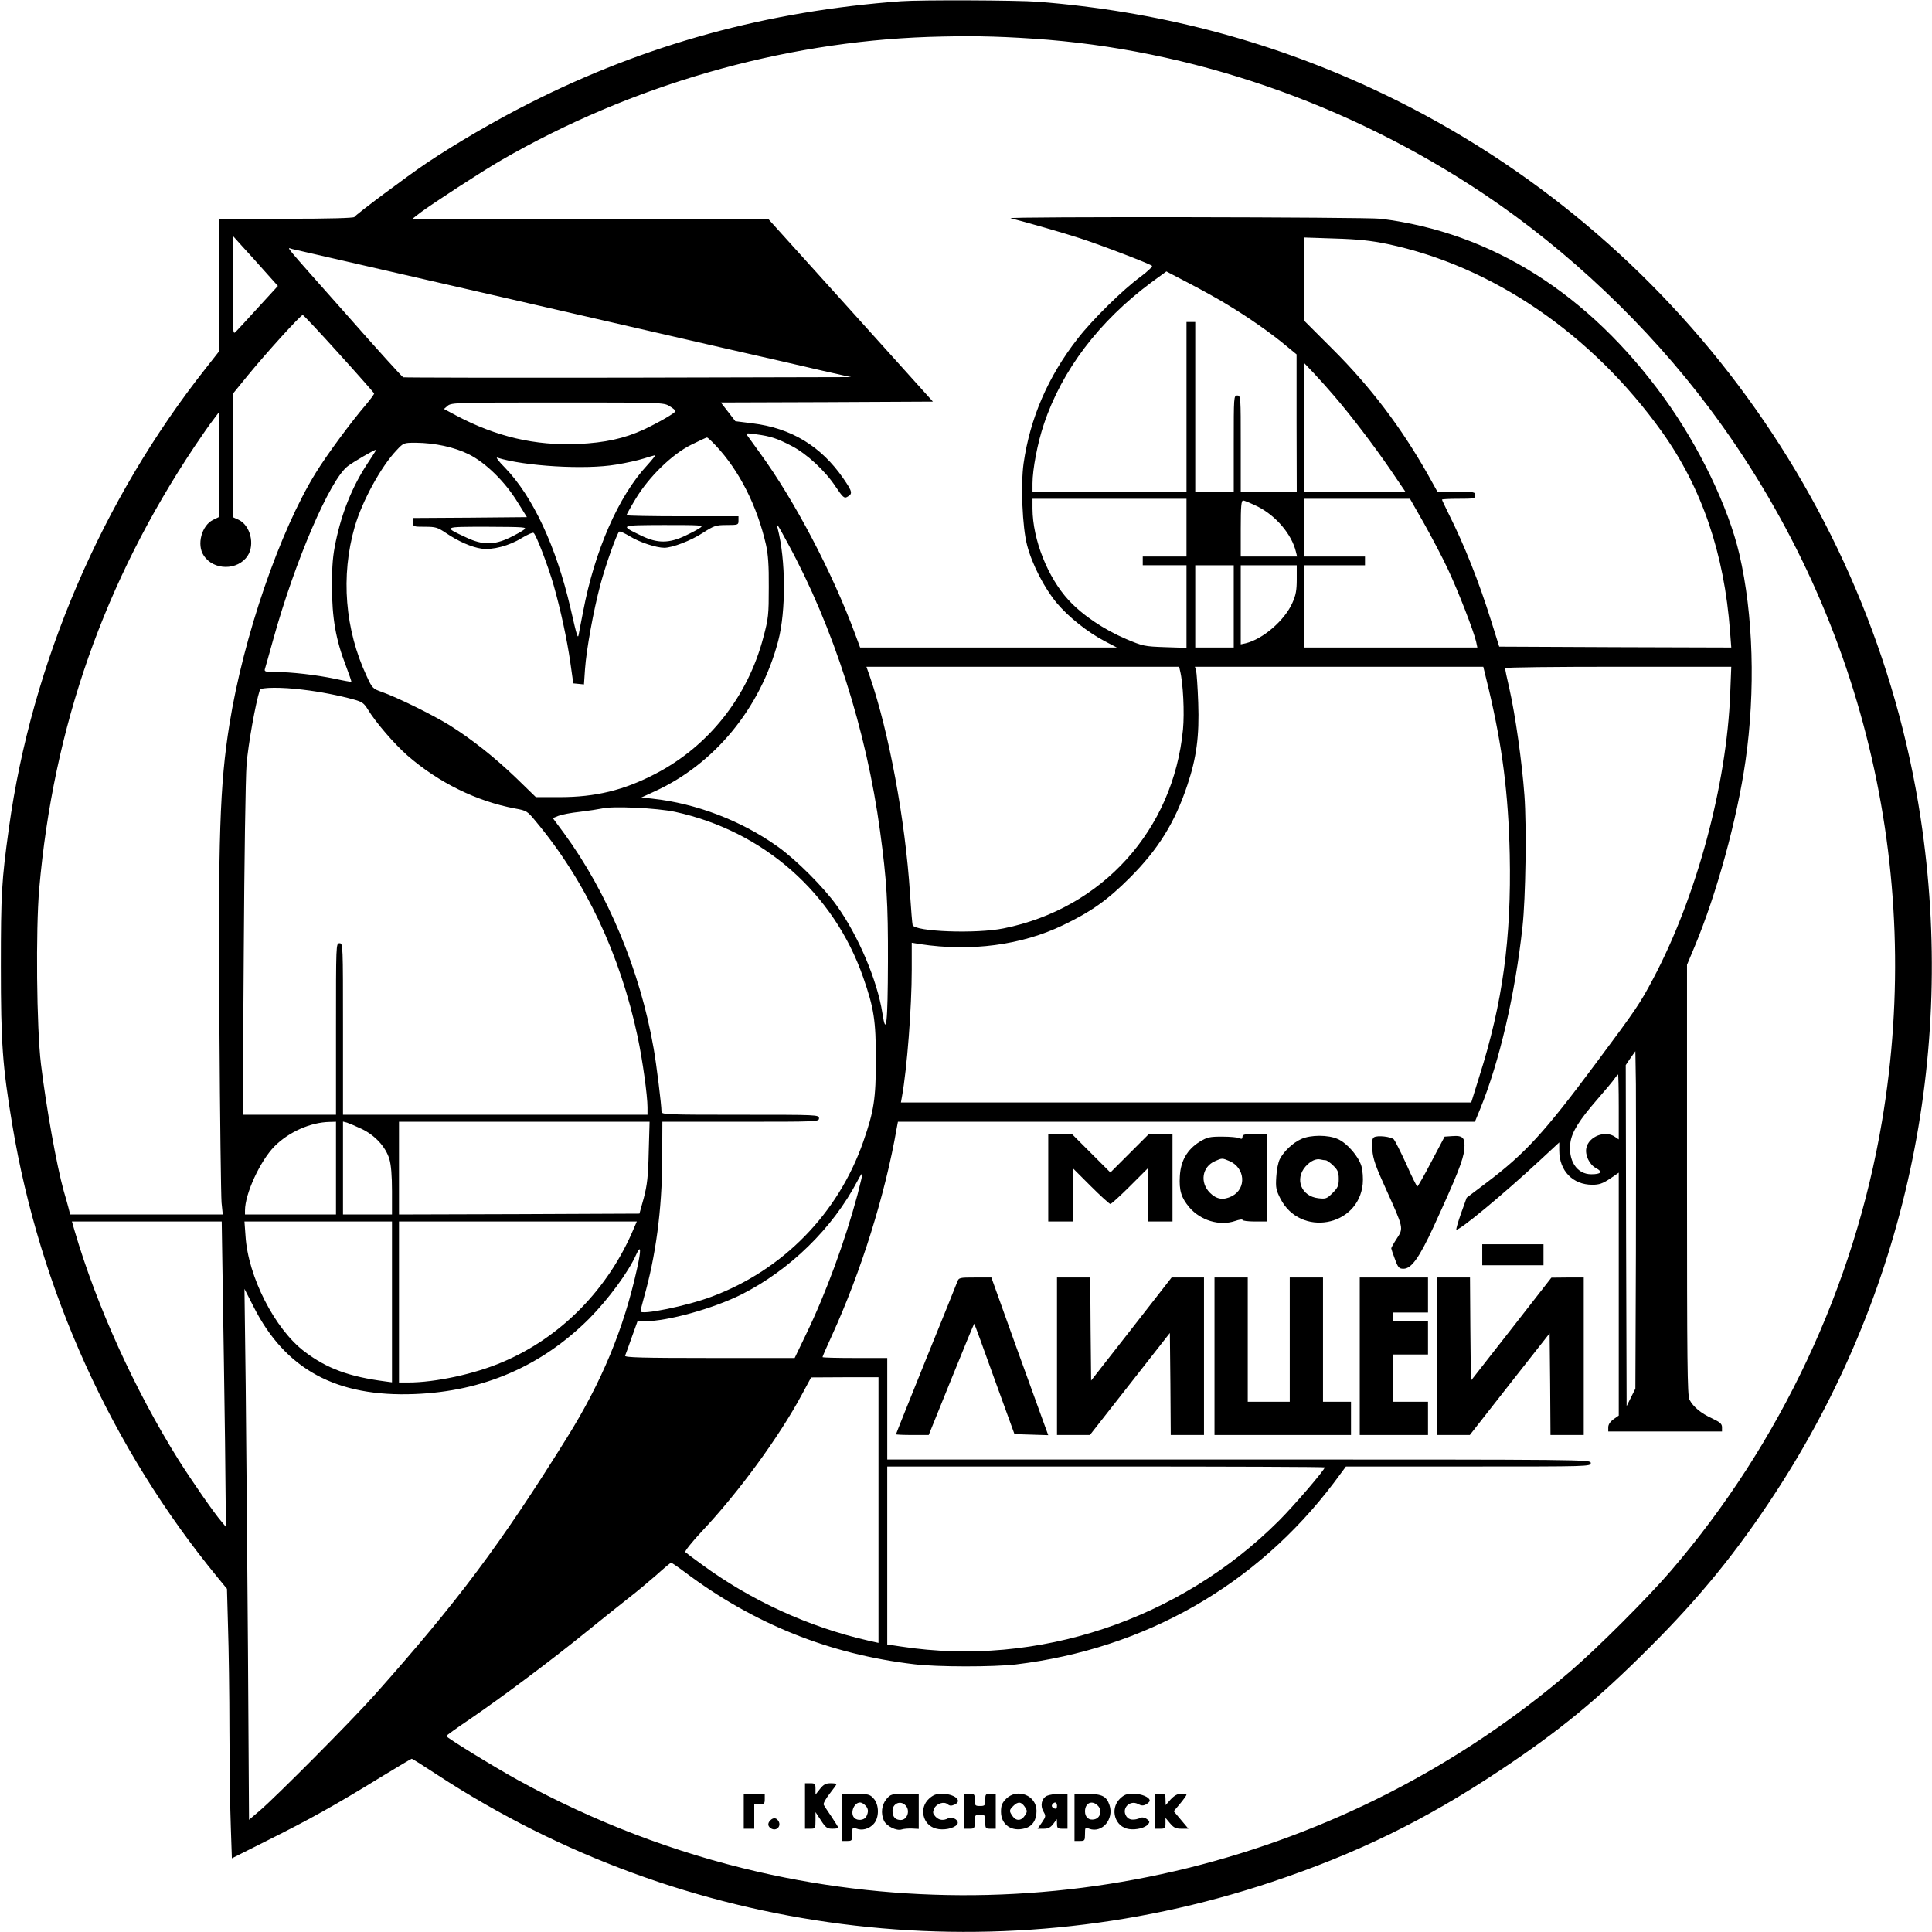 <?xml version="1.0" encoding="UTF-8" standalone="yes"?>
<svg version="1.0" xmlns="http://www.w3.org/2000/svg" width="291.971mm" height="291.971mm" viewBox="0 0 1104 1104" preserveAspectRatio="xMidYMid meet">
  <g transform="translate(0,1104) scale(0.1,-0.1)" fill="#000000" stroke="none">
    <path d="M5150 11033 c-767 -56 -1463 -247 -2125 -583 -193 -97 -427 -234
-589 -343 -103 -69 -402 -292 -411 -307 -4 -6 -146 -10 -391 -10 l-384 0 0
-380 0 -380 -73 -93 c-595 -752 -996 -1687 -1126 -2628 -42 -303 -46 -377 -46
-789 0 -442 9 -569 65 -906 157 -945 567 -1849 1172 -2586 l55 -67 6 -218 c4
-120 8 -387 8 -593 1 -206 4 -455 8 -552 l6 -177 205 103 c237 118 394 206
641 358 97 59 179 108 182 108 3 0 70 -42 149 -94 1406 -919 3164 -1145 4763
-611 488 163 878 353 1310 641 335 223 555 403 850 699 288 287 500 548 717
880 745 1139 1039 2503 833 3861 -276 1816 -1461 3393 -3135 4168 -602 279
-1234 443 -1909 496 -121 9 -668 11 -781 3z m755 -214 c898 -59 1801 -370
2575 -888 482 -323 936 -754 1286 -1221 877 -1170 1232 -2636 988 -4079 -158
-939 -580 -1838 -1205 -2566 -132 -154 -420 -442 -574 -574 -1278 -1096 -3006
-1523 -4644 -1147 -478 110 -938 286 -1371 524 -133 73 -410 243 -410 252 1 3
60 46 133 95 187 128 464 335 666 499 96 78 208 167 250 200 42 32 110 90 153
127 42 38 79 69 83 69 4 0 39 -24 79 -54 393 -295 825 -469 1311 -526 130 -16
453 -16 580 -1 738 89 1375 453 1817 1038 l69 93 700 0 c692 0 699 0 699 20 0
20 -7 20 -2010 20 l-2010 0 0 290 0 290 -185 0 c-102 0 -185 2 -185 5 0 3 24
59 54 124 166 363 305 807 370 1184 l7 37 1649 0 1648 0 30 73 c110 269 200
655 242 1042 18 162 24 573 11 750 -14 192 -52 459 -86 610 -14 60 -25 113
-25 117 0 5 291 8 647 8 l646 0 -6 -152 c-20 -524 -193 -1163 -439 -1628 -75
-142 -96 -174 -328 -485 -296 -398 -404 -516 -628 -685 l-111 -84 -32 -89
c-17 -48 -29 -90 -27 -93 12 -11 267 200 477 395 l111 103 0 -46 c0 -116 77
-196 189 -196 39 0 59 7 100 34 l51 35 0 -694 0 -694 -30 -21 c-19 -14 -30
-30 -30 -46 l0 -24 325 0 325 0 0 24 c0 20 -11 29 -57 51 -63 29 -107 65 -129
107 -12 23 -14 218 -14 1256 l0 1229 44 105 c125 299 242 725 290 1058 58 403
45 840 -35 1184 -63 269 -230 616 -429 891 -431 596 -984 946 -1620 1025 -85
10 -2157 13 -2115 3 104 -27 293 -81 395 -114 132 -43 399 -146 413 -158 4 -4
-25 -32 -65 -62 -103 -75 -278 -248 -360 -354 -170 -218 -272 -455 -309 -713
-17 -122 -7 -366 20 -467 28 -109 99 -246 169 -330 67 -80 176 -167 275 -219
l69 -36 -734 0 -733 0 -29 78 c-130 351 -346 763 -544 1034 -31 43 -63 87 -70
97 -12 17 -9 17 50 9 82 -11 118 -23 201 -66 86 -44 193 -143 252 -233 40 -59
49 -68 65 -59 34 18 32 29 -21 106 -128 185 -298 288 -521 315 l-96 12 -41 53
-42 54 606 2 606 3 -471 523 -471 522 -1016 0 -1016 0 45 35 c71 53 352 236
463 300 739 427 1597 675 2440 704 221 7 377 5 600 -10z m-4393 -1328 l76 -85
-110 -120 c-61 -67 -119 -130 -130 -141 -18 -19 -18 -12 -18 264 l0 284 53
-59 c30 -32 88 -97 129 -143z m6415 155 c603 -127 1170 -515 1570 -1074 227
-318 356 -694 389 -1140 l7 -92 -663 2 -663 3 -47 150 c-69 221 -153 432 -241
607 -21 43 -39 80 -39 83 0 3 43 5 95 5 88 0 95 1 95 20 0 19 -7 20 -108 20
l-108 0 -54 97 c-152 269 -328 502 -547 720 l-163 163 0 236 0 237 178 -6
c135 -4 206 -12 299 -31z m-5202 -271 c567 -130 1203 -276 1415 -325 212 -48
461 -105 554 -127 l169 -38 -1274 -3 c-701 -1 -1279 0 -1285 2 -6 2 -150 161
-319 353 -385 434 -346 387 -315 380 14 -3 489 -112 1055 -242z m4297 -81
c111 -67 240 -157 325 -228 l62 -51 0 -392 1 -393 -160 0 -160 0 0 275 c0 268
0 275 -20 275 -20 0 -20 -7 -20 -275 l0 -275 -110 0 -110 0 0 485 0 485 -25 0
-25 0 0 -485 0 -485 -440 0 -440 0 0 48 c0 80 29 232 65 338 103 309 316 589
615 811 l85 62 132 -69 c73 -38 174 -94 225 -126z m-5086 -274 c110 -121 200
-224 202 -228 1 -4 -21 -34 -49 -67 -83 -97 -222 -285 -284 -386 -206 -332
-414 -938 -494 -1439 -55 -344 -65 -638 -57 -1745 3 -506 9 -950 12 -987 l7
-68 -436 0 -436 0 -11 43 c-6 23 -18 65 -26 92 -41 148 -100 478 -130 725 -25
209 -30 766 -10 1000 81 929 372 1756 888 2529 39 58 86 126 105 150 l33 44 0
-299 0 -299 -33 -16 c-65 -32 -94 -142 -53 -203 56 -87 195 -87 251 -2 43 65
15 175 -52 206 l-33 15 0 352 0 352 88 108 c105 128 300 343 312 343 4 0 97
-99 206 -220z m5690 -245 c96 -112 224 -280 318 -417 l87 -128 -290 0 -291 0
0 369 0 369 58 -61 c32 -34 85 -93 118 -132z m-3800 -56 c19 -11 34 -24 34
-28 0 -10 -95 -65 -182 -106 -111 -51 -222 -75 -373 -82 -247 -11 -471 42
-699 163 l-69 37 22 19 c22 17 55 18 628 18 596 0 606 0 639 -21z m265 -226
c134 -143 235 -343 286 -565 12 -54 17 -117 16 -243 0 -157 -2 -179 -31 -287
-89 -340 -313 -623 -619 -781 -179 -93 -341 -132 -544 -132 l-137 0 -109 106
c-128 123 -257 225 -386 306 -98 60 -297 158 -385 189 -51 18 -55 21 -86 89
-125 266 -150 574 -69 855 42 145 150 344 240 438 39 42 41 42 109 42 109 -1
220 -25 303 -66 96 -48 207 -156 279 -274 l53 -85 -326 -3 -325 -2 0 -25 c0
-24 2 -25 68 -25 61 0 72 -3 121 -36 69 -47 146 -81 203 -89 61 -9 158 16 230
61 32 19 62 33 67 29 14 -8 85 -194 115 -300 39 -137 76 -307 95 -440 l17
-120 31 -3 30 -3 6 88 c8 112 48 333 88 483 29 109 92 287 107 302 4 4 32 -9
62 -27 53 -33 150 -65 196 -65 46 0 153 41 220 85 64 41 74 45 137 45 65 0 67
1 67 25 l0 25 -320 0 c-176 0 -320 3 -320 6 0 3 23 45 52 93 76 126 208 255
317 309 46 23 87 42 91 42 4 0 27 -21 51 -47z m-1948 -35 c-4 -7 -24 -38 -44
-68 -85 -129 -145 -277 -180 -443 -17 -80 -22 -136 -22 -257 0 -180 22 -306
79 -453 19 -50 33 -91 32 -93 -2 -1 -43 6 -93 17 -110 23 -252 39 -340 39 -59
0 -66 2 -61 18 3 9 24 84 47 167 124 448 324 913 426 991 31 24 150 93 161 94
2 0 -1 -6 -5 -12z m1555 -77 c-164 -176 -300 -488 -366 -836 -12 -60 -23 -119
-25 -130 -5 -27 -9 -17 -47 150 -82 353 -215 638 -375 803 -34 34 -53 60 -44
57 154 -49 504 -70 679 -40 57 9 128 25 159 35 31 10 60 18 65 19 4 1 -16 -25
-46 -58z m3082 -356 l0 -165 -125 0 -125 0 0 -25 0 -25 125 0 125 0 0 -236 0
-236 -122 4 c-118 4 -127 6 -222 46 -129 55 -249 136 -329 222 -120 130 -206
347 -207 523 l0 57 440 0 440 0 0 -165z m1358 23 c44 -79 106 -196 136 -261
58 -123 149 -358 161 -414 l7 -33 -496 0 -496 0 0 235 0 235 175 0 175 0 0 25
0 25 -175 0 -175 0 0 165 0 165 303 0 304 0 81 -142z m-950 97 c104 -53 193
-158 217 -257 l7 -28 -161 0 -161 0 0 160 c0 129 3 160 14 160 7 0 45 -16 84
-35z m-3186 -120 c-12 -9 -52 -30 -88 -47 -91 -43 -157 -43 -245 -1 -131 63
-131 62 126 63 210 0 228 -1 207 -15z m501 -92 c259 -475 448 -1065 526 -1643
38 -280 46 -409 45 -745 -1 -354 -10 -435 -32 -293 -29 185 -136 438 -259 611
-74 105 -235 266 -340 340 -206 147 -465 246 -713 273 l-65 7 72 33 c345 156
609 477 710 862 45 171 43 464 -3 642 -10 38 -1 25 59 -87z m-1508 81 c-11 -9
-49 -30 -84 -47 -88 -42 -154 -42 -245 1 -135 63 -138 62 119 62 212 -1 228
-2 210 -16z m4055 -439 l0 -235 -110 0 -110 0 0 235 0 235 110 0 110 0 0 -235z
m360 155 c0 -63 -5 -91 -25 -135 -44 -100 -168 -207 -267 -231 l-28 -6 0 226
0 226 160 0 160 0 0 -80z m-667 -522 c18 -71 26 -241 17 -336 -55 -574 -461
-1024 -1025 -1137 -156 -32 -508 -19 -520 19 -2 6 -9 88 -15 181 -27 418 -120
921 -229 1238 l-20 57 893 0 894 0 5 -22z m1765 -110 c77 -326 111 -592 119
-939 10 -479 -40 -850 -174 -1271 l-46 -148 -1630 0 -1629 0 6 33 c29 159 56
510 56 726 l0 154 48 -8 c290 -44 579 -6 816 108 161 77 255 144 382 271 162
162 258 316 329 530 52 155 69 279 62 471 -3 88 -9 170 -12 183 l-7 22 824 0
824 0 32 -132z m-6778 1 c96 -11 208 -33 291 -56 48 -13 59 -21 81 -57 46 -75
149 -195 226 -263 178 -155 396 -262 615 -303 66 -12 70 -14 119 -74 284 -340
482 -760 582 -1232 28 -132 56 -335 56 -401 l0 -43 -870 0 -870 0 0 490 c0
483 0 490 -20 490 -20 0 -20 -7 -20 -490 l0 -490 -266 0 -267 0 6 933 c3 512
10 994 16 1070 9 111 51 349 76 425 5 15 127 16 245 1z m2127 -698 c506 -110
908 -464 1076 -947 61 -175 72 -245 72 -469 0 -224 -11 -294 -72 -469 -143
-410 -458 -733 -865 -885 -139 -53 -408 -108 -408 -84 0 4 9 39 19 76 68 237
104 505 105 789 l1 218 448 0 c440 0 447 0 447 20 0 20 -7 20 -450 20 -422 0
-450 1 -450 18 0 38 -29 272 -45 362 -77 444 -263 889 -513 1230 l-63 85 32
13 c18 7 73 18 123 23 50 6 107 15 126 19 58 15 314 3 417 -19z m5491 -2521
l-3 -775 -25 -50 -25 -50 -3 974 -2 975 27 40 28 39 3 -189 c1 -104 1 -538 0
-964z m-98 834 l0 -185 -22 15 c-55 39 -149 2 -163 -63 -9 -41 17 -96 55 -116
40 -21 30 -35 -27 -35 -83 0 -134 79 -119 183 9 60 51 127 151 242 48 55 94
110 102 123 9 12 17 22 19 22 2 0 4 -84 4 -186z m-7330 -349 l0 -265 -260 0
-260 0 0 23 c0 95 86 282 168 366 81 82 206 138 315 140 l37 1 0 -265z m147
224 c77 -37 137 -103 158 -172 10 -34 15 -95 15 -184 l0 -133 -140 0 -140 0 0
266 0 265 23 -6 c12 -4 50 -20 84 -36z m1640 -131 c-3 -141 -9 -190 -28 -263
l-25 -90 -687 -3 -687 -2 0 265 0 265 716 0 716 0 -5 -172z m1193 -245 c-72
-267 -179 -560 -295 -800 l-64 -133 -486 0 c-386 0 -486 3 -483 13 3 6 20 54
38 105 l33 92 42 0 c131 0 389 72 552 153 277 140 521 378 663 649 13 26 26
45 28 43 2 -2 -11 -56 -28 -122z m-3627 -540 c4 -214 9 -606 13 -873 l5 -485
-25 30 c-42 48 -168 230 -246 353 -249 398 -468 879 -594 1310 l-15 52 428 0
428 0 6 -387z m967 -72 l0 -460 -37 5 c-207 27 -334 73 -462 170 -170 128
-324 429 -338 662 l-6 82 422 0 421 0 0 -459z m1383 422 c-145 -348 -418 -626
-753 -767 -159 -68 -384 -116 -537 -116 l-53 0 0 460 0 460 679 0 680 0 -16
-37z m17 -234 c-76 -344 -202 -647 -400 -964 -380 -610 -624 -936 -1099 -1470
-129 -145 -563 -582 -657 -662 l-61 -52 -6 967 c-4 532 -10 1215 -13 1517 l-7
550 51 -100 c182 -361 474 -519 922 -501 391 15 724 159 996 430 110 111 225
267 269 366 28 62 30 30 5 -81z m1380 -1378 l0 -759 -62 14 c-337 77 -669 229
-950 436 -46 33 -87 64 -92 69 -5 4 39 59 97 121 208 221 438 536 567 775 l55
102 193 1 192 0 0 -759z m2550 244 c0 -14 -174 -217 -261 -304 -568 -568
-1380 -839 -2159 -720 l-80 12 0 509 0 508 1250 0 c688 0 1250 -2 1250 -5z"/>
    <path d="M5990 4310 l0 -250 70 0 70 0 0 152 0 153 103 -103 c56 -56 107 -102
112 -102 5 0 56 46 112 102 l103 103 0 -153 0 -152 70 0 70 0 0 250 0 250 -68
0 -67 0 -110 -110 -110 -110 -110 110 -110 110 -68 0 -67 0 0 -250z"/>
    <path d="M7100 4544 c0 -12 -5 -14 -17 -8 -10 5 -54 9 -99 9 -72 0 -86 -3
-130 -30 -70 -44 -107 -108 -112 -195 -5 -83 8 -124 54 -179 65 -76 174 -108
262 -78 23 8 42 11 42 6 0 -5 32 -9 70 -9 l70 0 0 250 0 250 -70 0 c-58 0 -70
-3 -70 -16z m-76 -138 c91 -38 101 -157 16 -201 -49 -25 -88 -19 -126 19 -59
59 -45 149 29 181 40 18 41 18 81 1z"/>
    <path d="M7435 4531 c-47 -21 -99 -70 -122 -115 -9 -17 -18 -62 -20 -101 -4
-62 -1 -76 24 -125 113 -220 445 -161 470 84 3 33 0 74 -7 101 -16 56 -81 132
-135 156 -54 25 -156 25 -210 0z m140 -121 c7 0 27 -14 44 -31 26 -25 31 -39
31 -76 0 -38 -5 -50 -35 -80 -33 -33 -39 -35 -82 -30 -97 11 -136 109 -73 181
30 33 60 47 88 40 8 -2 20 -4 27 -4z"/>
    <path d="M7851 4541 c-10 -7 -13 -25 -9 -73 4 -51 19 -94 78 -223 101 -224
101 -222 62 -282 -18 -27 -32 -53 -32 -56 0 -3 9 -31 21 -62 18 -49 24 -55 49
-55 45 0 90 63 171 238 134 292 171 385 176 442 7 68 -6 83 -69 78 l-43 -3
-75 -142 c-41 -79 -78 -143 -81 -143 -3 0 -32 57 -63 128 -32 70 -64 133 -71
141 -16 16 -95 25 -114 12z"/>
    <path d="M8470 3870 l0 -60 175 0 175 0 0 60 0 60 -175 0 -175 0 0 -60z"/>
    <path d="M5470 3715 c-5 -14 -86 -215 -180 -446 -93 -231 -170 -422 -170 -425
0 -2 42 -4 94 -4 l93 0 129 319 c71 176 130 318 131 317 2 -1 54 -144 116
-317 l114 -314 97 -3 96 -3 -23 63 c-13 35 -86 237 -163 450 l-139 388 -93 0
c-90 0 -93 -1 -102 -25z"/>
    <path d="M6040 3290 l0 -450 94 0 94 0 229 292 228 291 3 -291 2 -292 95 0 95
0 0 450 0 450 -92 0 -93 0 -230 -295 -230 -294 -3 295 -2 294 -95 0 -95 0 0
-450z"/>
    <path d="M6940 3290 l0 -450 390 0 390 0 0 95 0 95 -80 0 -80 0 0 355 0 355
-95 0 -95 0 0 -355 0 -355 -120 0 -120 0 0 355 0 355 -95 0 -95 0 0 -450z"/>
    <path d="M7770 3290 l0 -450 195 0 195 0 0 95 0 95 -100 0 -100 0 0 135 0 135
100 0 100 0 0 95 0 95 -100 0 -100 0 0 25 0 25 100 0 100 0 0 100 0 100 -195
0 -195 0 0 -450z"/>
    <path d="M8210 3290 l0 -450 95 0 94 0 228 291 228 290 3 -290 2 -291 95 0 95
0 0 450 0 450 -92 0 -93 -1 -230 -295 -230 -294 -3 295 -2 295 -95 0 -95 0 0
-450z"/>
    <path d="M4600 720 l0 -130 30 0 c29 0 30 1 30 48 l0 47 31 -47 c27 -42 36
-48 65 -48 19 0 34 2 34 6 0 3 -17 31 -38 62 -21 31 -42 62 -45 69 -4 6 11 34
33 62 22 28 40 53 40 56 0 3 -15 5 -34 5 -27 0 -40 -7 -60 -32 l-26 -33 0 33
c0 29 -3 32 -30 32 l-30 0 0 -130z"/>
    <path d="M4250 690 l0 -100 30 0 30 0 0 70 0 70 30 0 c27 0 30 3 30 30 l0 30
-60 0 -60 0 0 -100z"/>
    <path d="M4810 654 l0 -134 30 0 c28 0 30 2 30 40 0 37 1 39 23 31 33 -13 72
-3 99 26 33 35 33 111 -1 147 -21 23 -31 25 -102 24 l-79 0 0 -134z m134 70
c19 -18 20 -38 6 -65 -12 -21 -50 -25 -68 -7 -26 26 -3 88 33 88 7 0 21 -7 29
-16z"/>
    <path d="M5065 759 c-27 -33 -33 -81 -14 -123 15 -32 72 -60 102 -50 12 4 39
6 60 5 l37 -2 0 100 0 99 -80 0 c-76 1 -80 0 -105 -29z m109 -35 c29 -29 11
-84 -27 -84 -31 0 -47 18 -47 52 0 42 45 62 74 32z"/>
    <path d="M5309 762 c-59 -53 -37 -151 39 -171 42 -12 102 0 121 23 17 20 -24
49 -50 36 -28 -15 -54 -12 -74 10 -15 17 -16 24 -7 45 13 29 56 43 77 25 12
-10 21 -10 40 -2 48 22 -1 62 -75 62 -29 0 -48 -7 -71 -28z"/>
    <path d="M5510 690 l0 -100 30 0 c28 0 30 2 30 40 0 38 2 40 30 40 28 0 30 -2
30 -40 0 -38 2 -40 30 -40 l30 0 0 100 0 100 -30 0 c-28 0 -30 -3 -30 -35 0
-32 -2 -35 -30 -35 -28 0 -30 3 -30 35 0 32 -2 35 -30 35 l-30 0 0 -100z"/>
    <path d="M5749 761 c-23 -24 -29 -38 -29 -74 0 -74 60 -116 136 -95 43 11 67
47 67 100 0 89 -110 132 -174 69z m107 -46 c15 -23 15 -27 0 -50 -20 -31 -50
-32 -70 -3 -20 29 -20 34 4 58 27 27 46 25 66 -5z"/>
    <path d="M5982 778 c-30 -15 -39 -55 -20 -89 15 -26 15 -29 -8 -63 l-25 -36
35 0 c26 0 39 7 55 28 l20 27 1 -27 c0 -24 4 -28 30 -28 l30 0 0 100 0 100
-47 -1 c-27 0 -58 -5 -71 -11z m58 -58 c0 -13 -5 -18 -15 -14 -16 7 -19 17 -8
27 12 13 23 7 23 -13z"/>
    <path d="M6140 654 l0 -134 30 0 c28 0 30 2 30 40 0 38 1 39 24 30 73 -27 143
54 116 135 -17 51 -43 64 -128 64 l-72 0 0 -135z m135 66 c24 -26 13 -68 -20
-76 -32 -8 -55 11 -55 45 0 50 42 67 75 31z"/>
    <path d="M6399 761 c-59 -59 -28 -162 53 -173 40 -6 92 7 108 27 11 13 10 18
-6 30 -10 8 -26 12 -34 8 -41 -17 -68 -14 -83 7 -31 45 18 97 67 71 18 -10 29
-10 45 -2 11 7 21 16 21 21 0 20 -47 40 -93 40 -40 0 -53 -5 -78 -29z"/>
    <path d="M6600 690 l0 -100 30 0 c27 0 30 3 30 31 l0 31 26 -31 c21 -25 33
-31 65 -31 l40 0 -42 50 -42 50 37 44 c20 24 36 47 36 50 0 3 -14 6 -30 6 -21
0 -39 -10 -60 -32 l-29 -33 -1 33 c0 29 -3 32 -30 32 l-30 0 0 -100z"/>
    <path d="M4402 638 c-18 -18 -15 -36 7 -48 28 -14 55 13 41 41 -12 22 -30 25
-48 7z"/>
  </g>
</svg>